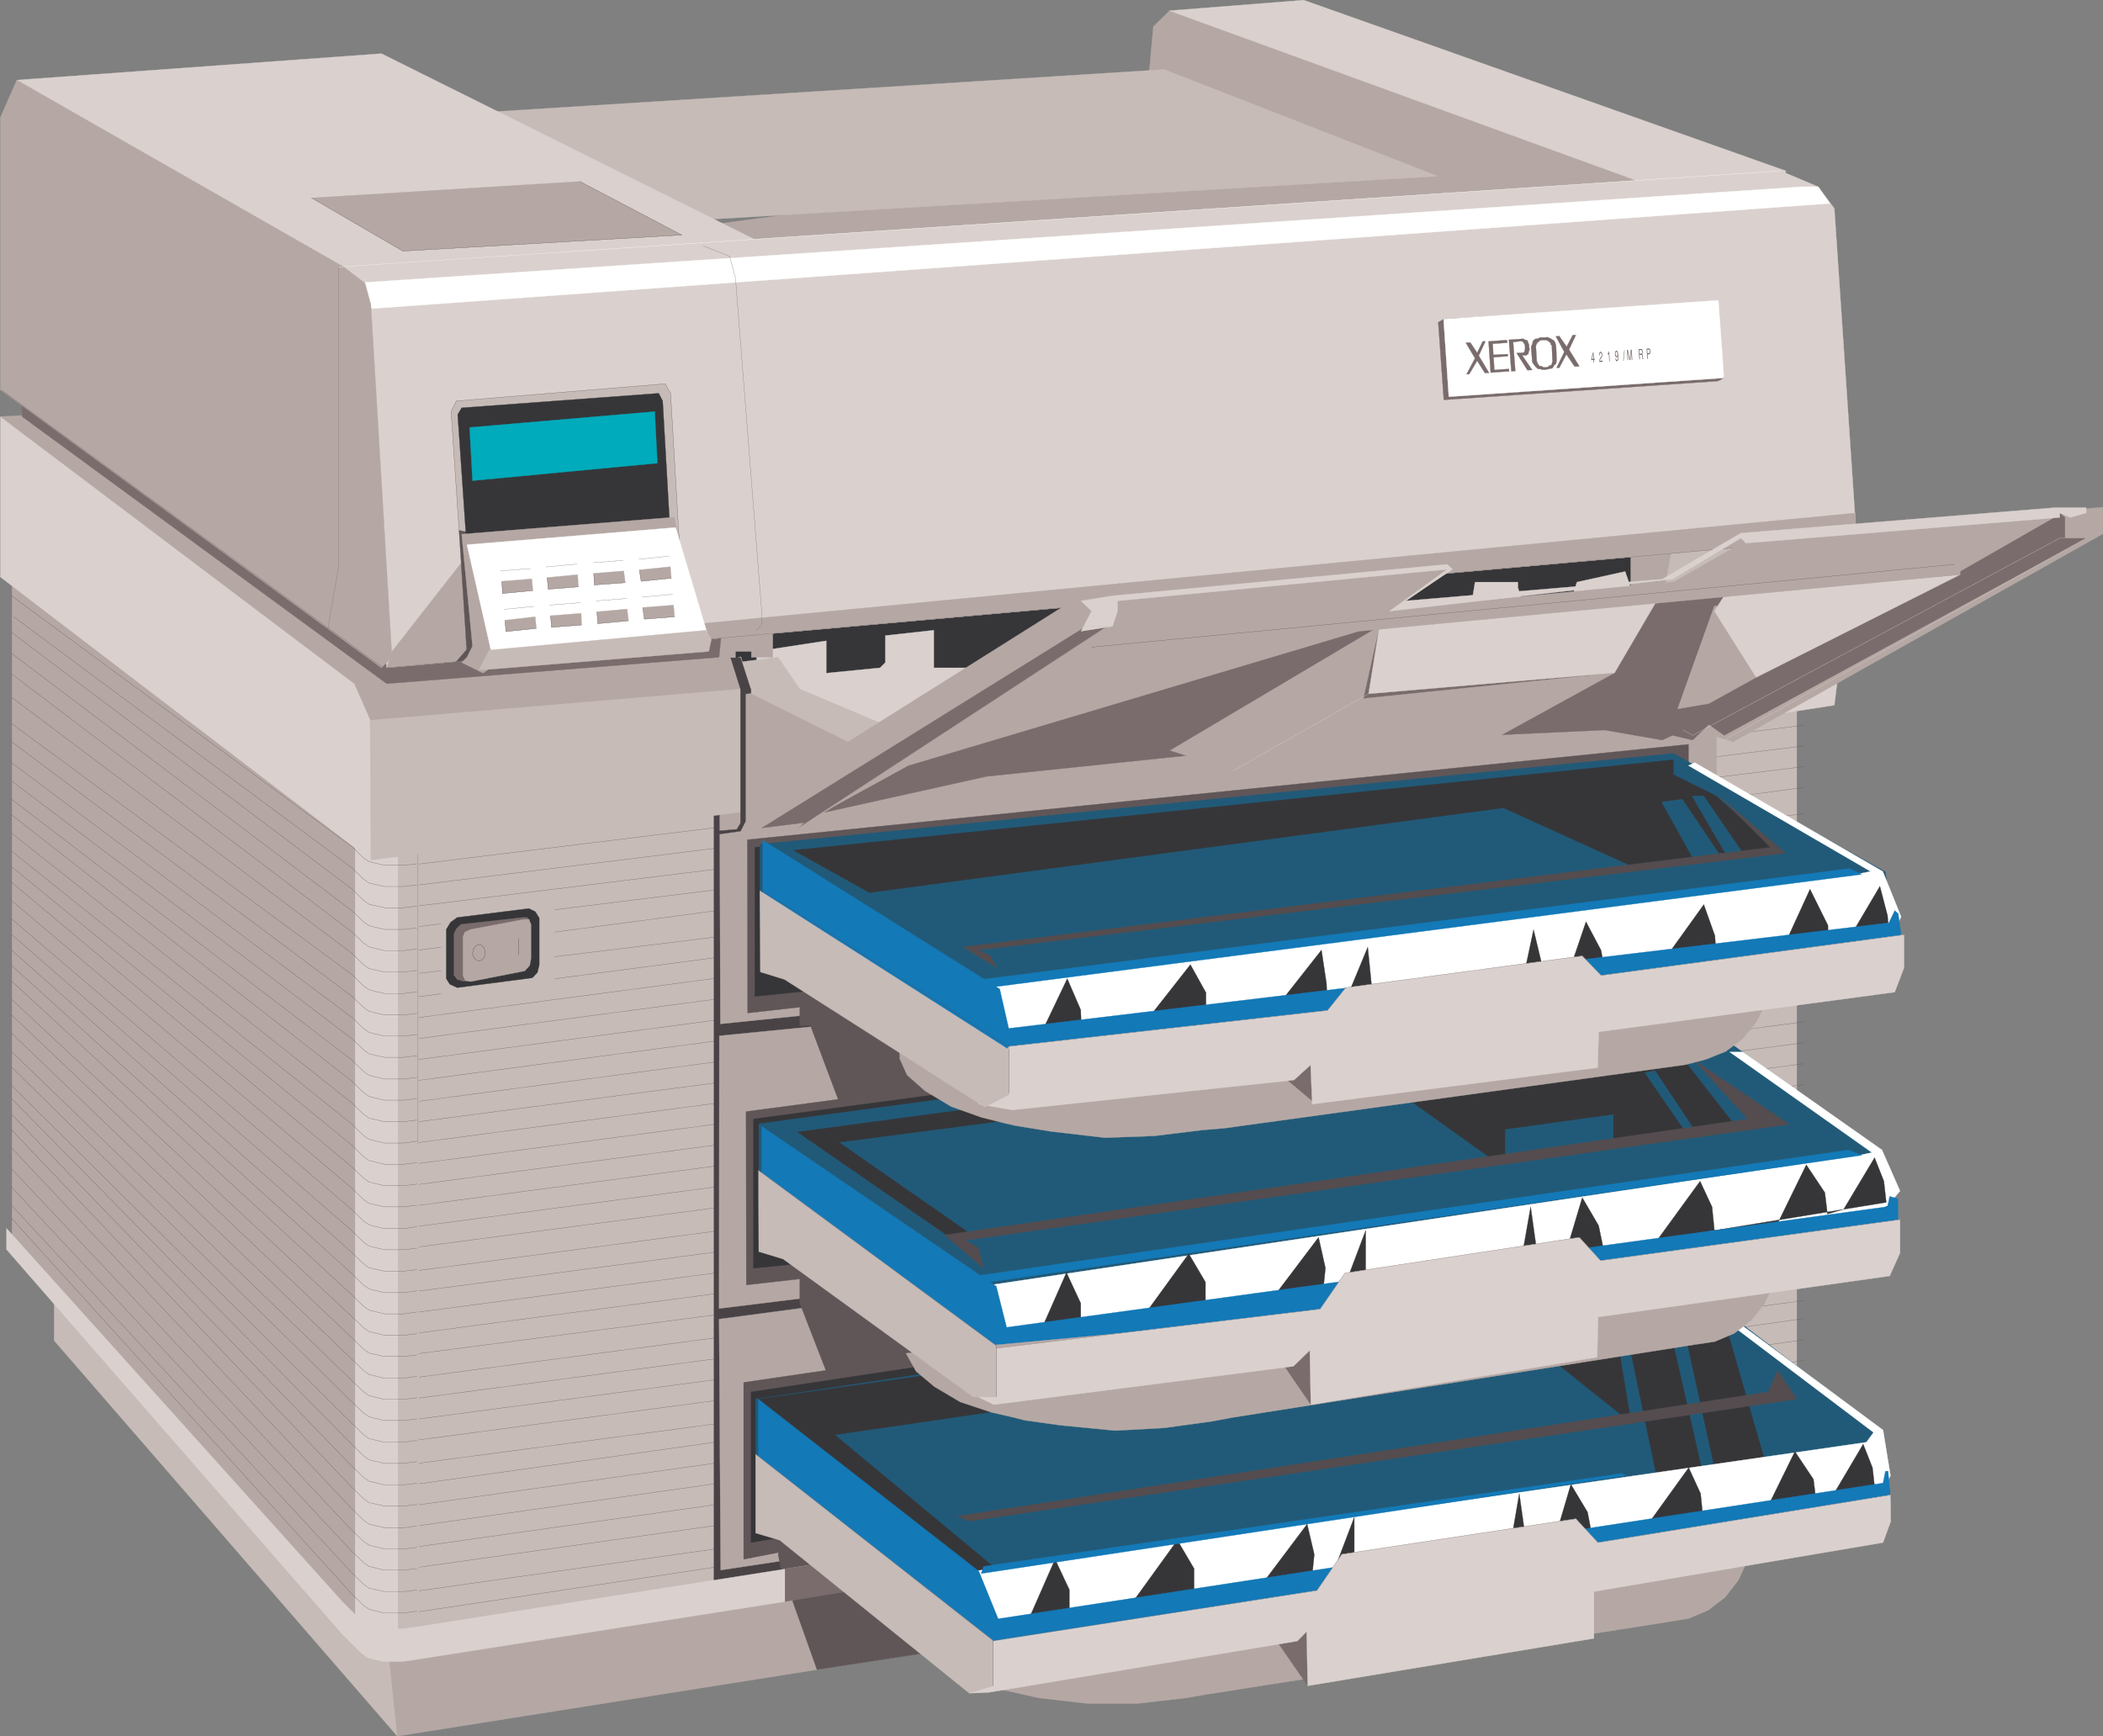 <svg xmlns="http://www.w3.org/2000/svg" xmlns:xlink="http://www.w3.org/1999/xlink" width="360.206" height="297.454"><rect width="100%" height="100%" fill="#808080" stroke="none"/><defs><path id="a" d="m.36-.453.03.422H.5L.469-.453.594-.47.578-.656l-.125.015-.062-1.125H.312L-.016-.64 0-.42ZM.343-.641l-.266.016.219-.781Zm0 0"/><path id="b" d="m.578-.25-.437.031c0-.156.03-.234.14-.375l.094-.14a.786.786 0 0 0 .156-.547c-.015-.14-.047-.282-.11-.36-.046-.093-.108-.125-.187-.109-.109 0-.187.078-.218.234a.878.878 0 0 0-.032.375l.094-.015c.016-.11 0-.188.016-.25.031-.094.062-.157.125-.157.093-.015.187.11.203.297a.645.645 0 0 1-.094.36l-.094.14C.062-.546.016-.375.047 0l.547-.047Zm0 0"/><path id="c" d="M.234-1.25.312-.016.406-.03l-.11-1.735-.062.016c-.015.266-.047.297-.203.344l.016.156Zm0 0"/><path id="d" d="M.031-.39c.047.28.14.437.266.437C.39.03.484-.063.516-.22c.03-.187.062-.406.03-.719a2.02 2.02 0 0 0-.109-.609C.376-1.703.297-1.766.22-1.75c-.172 0-.266.25-.25.594.015.312.14.531.281.531.094-.016.14-.078.203-.203.016.422-.047.672-.156.687C.219-.14.172-.25.14-.406zm.172-1.172c.11-.016.188.14.203.359.016.219-.031.375-.14.39-.094 0-.172-.156-.188-.375-.015-.218.031-.375.125-.375zm0 0"/><path id="e" d="M.156-1.766-.016.047h.079l.171-1.813zm0 0"/><path id="f" d="m.563-.031.14-1.485.094 1.47.11-.017-.11-1.75-.156.016L.484-.25.141-1.766l-.157.016L.094 0l.093-.016-.093-1.468.344 1.453Zm0 0"/><path id="g" d="M.172-.766.453-.78c.11-.016.14.078.156.297l.016.156c0 .11.031.203.047.281l.14-.015v-.063C.766-.156.735-.219.72-.453.703-.75.688-.828.579-.906c.093-.11.109-.219.109-.422-.032-.313-.11-.469-.282-.453L0-1.75.11 0l.109-.016ZM.156-.969l-.047-.61.266-.015c.063 0 .094.016.14.063a.616.616 0 0 1 .063.234c.016.203-.031.297-.156.313Zm0 0"/><path id="h" d="M.172-.766.438-.78c.078 0 .124-.047.156-.14a.781.781 0 0 0 .062-.36c-.031-.328-.125-.516-.297-.5L0-1.75.11 0l.109-.016ZM.156-.953.11-1.578l.235-.016c.094 0 .187.11.203.297 0 .188-.063.328-.156.328zm0 0"/></defs><path fill="#c6bbb7" stroke="#c6bbb7" stroke-width=".045" d="M9.274 214.093v15.559l58.78 67.761 5.49-11.07 1-7.262-65.27-64.988"/><path fill="#b5a8a4" stroke="#b5a8a4" stroke-width=".045" d="m68.055 297.413-1.813-17.421 228.633-33.88-2.723 16.512-131.3 20.09-92.797 14.7M2.063 93.312v118.973l2.722 3.617 57.867 65.902v-165.59L2.062 93.312"/><path fill="#c6bbb7" stroke="#c6bbb7" stroke-width=".045" d="M62.652 116.214v165.59h6.493l10.02-1.812 197.48-30.207 31.11-11.883V116.214H62.651"/><path fill="#dad1ce" stroke="#dad1ce" stroke-width=".045" d="M68.145 143.652v136.34l-7.301-.91v-137.24l7.3 1.809"/><path fill="none" stroke="#605658" stroke-width=".045" d="m1.973 208.69 58.281 64.364 2 1.95.95.679 2.628.64h3.313l2.27-.32"/><path fill="none" stroke="#605658" stroke-width=".045" d="m1.973 206.472 58.281 62.95 2 1.952.95.68 2.628.59h3.313l2.27-.27"/><path fill="none" stroke="#605658" stroke-width=".045" d="m1.973 203.343 58.281 62.41 2 1.899.95.68 2.628.64h3.313l2.27-.27"/><path fill="none" stroke="#605658" stroke-width=".045" d="m1.973 200.214 58.281 61.91 2 1.899.95.68 2.628.64h3.313l2.27-.27"/><path fill="none" stroke="#605658" stroke-width=".045" d="m1.973 196.632 58.281 61.82 2 1.95.95.68 2.628.632h3.313l2.27-.32"/><path fill="none" stroke="#605658" stroke-width=".045" d="m1.973 193.542 58.281 61.23 2 1.95.95.68 2.628.59h3.313l2.27-.27"/><path fill="none" stroke="#605658" stroke-width=".045" d="m1.973 190.874 58.281 60.27 2 1.91.95.68 2.628.629h3.313l2.27-.27"/><path fill="none" stroke="#605658" stroke-width=".045" d="m1.973 188.19 58.281 59.231 2 1.961.95.68 2.628.629h3.313l2.27-.317"/><path fill="none" stroke="#605658" stroke-width=".045" d="m1.973 185.921 58.281 57.883 2 1.95.95.679 2.628.629h3.313l2.27-.32"/><path fill="none" stroke="#605658" stroke-width=".045" d="m1.973 182.792 58.281 57.332 2 1.91.95.68 2.628.63h3.313l2.27-.27"/><path fill="none" stroke="#605658" stroke-width=".045" d="m1.973 180.124 58.281 56.368 2 1.91.95.68 2.628.632h3.313l2.27-.273"/><path fill="none" stroke="#605658" stroke-width=".045" d="m1.973 176.992 58.281 55.832 2 1.949.95.68 2.628.64h3.313l2.27-.32"/><path fill="none" stroke="#605658" stroke-width=".045" d="m1.973 173.863 58.281 55.289 2 1.949.95.684 2.628.59h3.313l2.27-.274"/><path fill="none" stroke="#605658" stroke-width=".045" d="m1.973 171.183 58.281 54.34 2 1.898.95.68 2.628.64h3.313l2.27-.269"/><path fill="none" stroke="#605658" stroke-width=".045" d="m1.973 168.054 58.281 53.75 2 1.95.95.679 2.628.64h3.313l2.27-.32"/><path fill="none" stroke="#605658" stroke-width=".045" d="m1.973 165.382 58.281 52.79 2 1.952.95.68 2.628.637h3.313l2.27-.317"/><path fill="none" stroke="#605658" stroke-width=".045" d="m1.973 162.753 58.281 51.79 2 1.949.95.68 2.628.59h3.313l2.27-.27"/><path fill="none" stroke="#605658" stroke-width=".045" d="m1.973 160.074 58.281 50.75 2 1.949.95.68 2.628.64h3.313l2.27-.27"/><path fill="none" stroke="#605658" stroke-width=".045" d="m1.973 157.402 58.281 49.8 2 1.95.95.68 2.628.632h3.313l2.27-.32"/><path fill="none" stroke="#605658" stroke-width=".045" d="m1.973 154.273 58.281 49.25 2 1.949.95.68 2.628.59h3.313l2.27-.27"/><path fill="none" stroke="#605658" stroke-width=".045" d="m1.973 151.144 58.281 48.75 2 1.91.95.68 2.628.629h3.313l2.27-.27"/><path fill="none" stroke="#605658" stroke-width=".045" d="m1.973 148.464 58.281 47.707 2 1.953.95.688 2.628.629h3.313l2.27-.27"/><path fill="none" stroke="#605658" stroke-width=".045" d="m1.973 145.792 58.281 46.762 2 1.95.95.679 2.628.629h3.313l2.27-.32"/><path fill="none" stroke="#605658" stroke-width=".045" d="m1.973 142.702 58.281 46.22 2 1.952.95.68 2.628.59h3.313l2.27-.27"/><path fill="none" stroke="#605658" stroke-width=".045" d="m1.973 139.574 58.281 45.628 2 1.95.95.68 2.628.632h3.313l2.27-.273"/><path fill="none" stroke="#605658" stroke-width=".045" d="m1.973 136.902 58.281 44.672 2 1.949.95.68 2.628.64h3.313l2.27-.281"/><path fill="none" stroke="#605658" stroke-width=".045" d="m1.973 133.773 58.281 44.129 2 1.902.95.73 2.628.59h3.313l2.27-.28"/><path fill="none" stroke="#605658" stroke-width=".045" d="m1.973 130.644 58.281 43.629 2 1.898.95.68 2.628.64h3.313l2.27-.269"/><path fill="none" stroke="#605658" stroke-width=".045" d="m1.973 127.054 58.281 43.59 2 1.898.95.692 2.628.629h3.313l2.27-.27"/><path fill="none" stroke="#605658" stroke-width=".045" d="m1.973 123.933 58.281 42.988 2 1.953.95.68 2.628.637h3.313l2.27-.317"/><path fill="none" stroke="#605658" stroke-width=".045" d="m1.973 119.433 58.281 43.86 2 1.949.95.68 2.628.59h3.313l2.27-.27"/><path fill="none" stroke="#605658" stroke-width=".045" d="m1.973 115.44 58.281 44.184 2 1.899.95.68 2.628.64h3.313l2.27-.27"/><path fill="none" stroke="#605658" stroke-width=".045" d="m1.973 111.913 58.281 44.079 2 1.91.95.68 2.628.632h3.313l2.27-.273"/><path fill="none" stroke="#605658" stroke-width=".045" d="m1.973 108.324 58.281 43.949 2 1.949.95.68 2.628.59h3.313l2.27-.27"/><path fill="none" stroke="#605658" stroke-width=".045" d="m2.332 105.652 57.922 42.992 2 1.95.95.679 2.628.59h3.313l2.27-.27"/><path fill="none" stroke="#605658" stroke-width=".045" d="m1.973 102.062 58.281 42.95 2 1.96.95.629 2.628.633h3.313l2.27-.27"/><path fill="none" stroke="#605658" stroke-width=".045" d="m1.973 98.933 58.281 42.41 2 1.91.95.68 2.628.629h3.313l2.18-.09m.449 131.621 50.66-7.621m-50.66 4.039 50.66-7.168m-50.66 3.129 50.66-7.121m-50.66 3.582 50.66-7.16m-50.66 3.577 50.66-7.167m-50.66 3.59 50.66-7.121m-50.66 3.531 50.66-7.121m-50.66 3.59 50.66-6.719m-50.66 2.719 50.66-6.711m-50.66 3.133 50.66-6.711m-50.66 3.129 50.66-6.707m-50.66 3.117 50.66-6.711m-50.66 2.683 50.66-6.62m-50.66 3.077 50.66-6.707m-50.66 3.129 50.66-6.672m-50.66 3.082 50.66-6.66m-50.66 3.129 50.66-6.719m-50.66 2.68 50.66-6.672m-50.66 3.133 50.66-6.71m-50.66 3.128 50.66-6.71m-50.66 3.132 50.66-6.723m-50.66 3.133 50.66-6.71m-50.66 3.128 50.66-6.71m-50.66 3.132 50.66-6.621m-50.66 3.129 50.66-6.719m-50.66 3.129 50.66-6.711m-50.66 3.133 50.66-6.711m-50.66 3.129 50.66-6.719m-50.66 3.129 50.66-6.711m-50.66 3.133 50.66-6.672m-50.66 2.68 50.66-6.207m-50.66 2.218 50.66-6.71m-50.66 2.671 50.66-6.262m-50.66 2.719 50.66-6.25m-50.66 2.672 50.66-6.262m-50.66 2.68 50.66-6.219m135.84 105.539 50.66-7.117m-50.66 3.59 50.66-7.172m-50.66 3.582 50.66-7.16m-50.66 3.578 50.66-7.12m-50.66 3.542 50.66-7.172m-50.66 3.629 50.66-6.707m-50.66 2.719 50.66-6.711m-50.66 3.128 50.66-6.718m-50.66 3.128 50.66-6.706m-50.66 3.129 50.66-6.711m-50.66 2.672 50.66-6.66m-50.66 3.128 50.66-6.718m-50.66 3.129 50.66-6.66m-50.66 3.121 50.66-6.711m-50.66 3.129 50.66-6.707m-50.66 2.679 50.66-6.672m-50.66 3.129 50.66-6.707m-50.66 3.117 50.66-6.707m-50.66 3.129 50.66-6.71m-50.66 3.128 50.66-6.707m-50.66 3.129 50.66-6.672m-50.66 3.082 50.66-6.62m-50.66 3.128 50.66-6.707m-50.66 3.129 50.66-6.711m-50.66 3.121 50.66-6.71m-50.66 3.128 50.66-6.707m-50.66 3.129 50.66-6.711m-50.66 3.128 50.66-6.628m-50.66 2.68 50.66-6.258m-50.66 2.219 50.66-6.711m-50.66 2.679 50.66-6.257m-50.66 2.718 50.66-6.257m-50.66 2.679 50.66-6.222m-50.66 2.679 50.66-6.258"/><path fill="#c6bbb7" stroke="#c6bbb7" stroke-width=".045" d="m77.035 155.581 15.97-1.898 1.987 1.09v13.558l-1.308 2.172-16.88 2.41-1.222-1.539-.047-13.07 1.5-2.723"/><path fill="#363639" stroke="#363639" stroke-width=".045" d="m77.035 168.6-.593-.948v-8.438l.73-1.222 1.133-.82 12.289-1.54 1.09.54.68 1.09v8.03l-.32 1.309-.86.91-12.88 1.68-1.269-.59"/><path fill="#7a6c6c" stroke="#7a6c6c" stroke-width=".045" d="m79.535 168.152-1.23-.367-.543-.723v-7.078l.363-.86.817-.773 10.562-1.18h.77l.46.453-11.199 10.528"/><path fill="#b5a8a4" stroke="#b5a8a4" stroke-width=".045" d="m80.613 168.152-.898-.14-.41-.86v-6.711l.32-.778.988-.449 9.172-1.722h.809l.36.859v5.851l-.22 1.18-.859.95-9.262 1.82"/><path fill="none" stroke="#363639" stroke-width=".045" d="m83.113 163.253-.14-.73-.41-.54-.54-.179-.5.18-.41.539-.18.73.18.68.41.5.5.219.54-.219.41-.5.14-.68m5.711-2.5v2.809"/><path fill="none" stroke="#7a6c6c" stroke-width=".045" d="M71.594 145.652v50.3"/><path fill="#363639" stroke="#363639" stroke-width=".045" d="M124.973 105.242v17.421l170.851-16.511 6.438-6.438.91-7.312-.91-2.719-166.27 12.789-11.02 2.77"/><path fill="#c6bbb7" stroke="#c6bbb7" stroke-width=".045" d="M284.805 91.503v10.07h9.16l6.438-4.538 1.859-3.723-4.578-2.719-8.301.91h-4.578"/><path fill="#b5a8a4" stroke="#b5a8a4" stroke-width=".045" d="M279.313 93.312v9.16h5.492l1.808-10.07-7.3.91"/><path fill="#dad1ce" stroke="#dad1ce" stroke-width=".045" d="M129.602 136.312v-24.719l11.922-1.82v5.539l9.21-.91.91-.91v-4.618l8.298-.91v6.438h8.21l83.59-9.16.903-5.528h7.347v.95l.91 2.757 8.301-.949.899-2.758 8.261-1.82.95 2.77 2.722 1.808 33.067 11.02-.91 7.312-11.93 1.86-172.66 13.648"/><path fill="#c6bbb7" stroke="#c6bbb7" stroke-width=".045" d="m125.973 113.492 7.3-.899 3.72 5.442 17.421 7.347-8.3 4.582-17.422-11.023h-.907l-1.812-5.45"/><path fill="#b5a8a4" stroke="#b5a8a4" stroke-width=".045" d="m200.305 1.831-2.762 2.723-.91 10.07 14.7 11.93-89.079 11.879 2.719 4.578 164.41-9.11v-5.538l-80.82-25.621-8.258-.91"/><path fill="#c6bbb7" stroke="#c6bbb7" stroke-width=".045" d="m82.754 19.253 116.648-7.351 46.852 18.281-124 7.352-9.21-1.82-30.29-16.462"/><path fill="#dad1ce" stroke="#dad1ce" stroke-width=".045" d="m2.883 13.714 62.45-4.531 66.132 32.93 151.477-8.211 2.812-1-85.45-31.07 23-1.81 82.59 29.25-1.82 7.352-243.37 14.649-56.012-32.98-1.809-4.579m60.641 133.617L.063 98.843v-27.48l11.98 1.859 53.29 38.371 9.21 16.508-11.02 19.23"/><path fill="#b5a8a4" stroke="#b5a8a4" stroke-width=".045" d="m15.715 70.503-15.652.86 60.64 45.761 2.82 6.399 63.31-5.488-1.86-4.543h1v-1.899h2.719v1h3.671v-5.539l-.898-1.812-108.453-32.93-7.297-1.809"/><path fill="#7a6c6c" stroke="#7a6c6c" stroke-width=".045" d="M3.785 64.964v6.399l62.457 45.761 56.922-4.53.899-9.173-102.86-37.547-17.418-.91"/><path fill="#dad1ce" stroke="#dad1ce" stroke-width=".045" d="m66.242 114.402 247.043-22 2.72-.899 1.82-1.82-3.633-53.969-2.77-3.722-6.437-2.72-247 16.462 8.257 68.668"/><path fill="#b5a8a4" stroke="#b5a8a4" stroke-width=".045" d="m66.242 114.402 247.043-22 2.72-.899 1.82-1.82v-1.809l-200.153 19.18-37.687-11.883-12.84 16.422-.903 2.809"/><path fill="#fff" stroke="#fff" stroke-width=".045" d="m308.703 31.992-248 16.511v4.578l252.719-18.23-1-1.41-1-1.45h-2.719"/><path fill="#b5a8a4" stroke="#b5a8a4" stroke-width=".045" d="m65.332 114.402 1.813-1.809-3.621-60.422-1-3.668-3.63-2.77-56.01-32.018-2.82 6.399v46.672l65.27 47.617"/><path fill="none" stroke="#7a6c6c" stroke-width=".045" d="m56.125 107.964 1.86-10.93v-51.3"/><path fill="none" stroke="#fff" stroke-width=".045" d="m304.985 29.273-247 16.46"/><path fill="none" stroke="#7a6c6c" stroke-width=".045" d="m120.442 42.113 4.53 1.808 1 3.672 4.532 57.649v1.812l-.902.91"/><path fill="none" stroke="#605658" stroke-width=".045" d="m66.242 114.402 247.043-22M65.512 114.261l-1.04-.68L.255 66.824"/><path fill="#b5a8a4" stroke="#b5a8a4" stroke-width=".045" d="m53.363 33.902 15.641 9.11 47.758-2.759-17.457-9.172-45.942 2.82"/><path fill="none" stroke="#605658" stroke-width=".045" d="m53.363 33.902 15.641 9.11 47.758-2.759-17.457-9.172"/><path fill="#605658" stroke="#605658" stroke-width=".045" d="m78.125 113.363 1.809-2.09-1.309-20.45 38.047 8.801-31.25 12.828-7.297.91"/><path fill="#c6bbb7" stroke="#605658" stroke-width=".045" d="m78.625 90.824-1.363-20.32.902-1.821 35.79-2.941.91 1.632 1.898 32.34-38.137-8.89"/><path fill="#363639" stroke="#363639" stroke-width=".045" d="m79.985 94.222-1.59-23.219.68-1.14 33.75-2.489.68 1.309 1.358 23.719-34.878 1.82"/><path fill="#00abbb" stroke="#00abbb" stroke-width=".045" d="m80.434 73.222 31.71-2.719.45 8.84-31.66 3-.5-9.121"/><path fill="#b5a8a4" stroke="#b5a8a4" stroke-width=".045" d="m115.942 90.593-.45-2-36.418 2.91 1.86 19.18-.95 1.91-.91.899 3.68 1.82 3.711-2.719 29.477-22"/><path fill="#fff" stroke="#fff" stroke-width=".045" d="m79.985 93.312 35.738-2.95 5.672 18.962-36.832 4.168-4.578-20.18"/><path fill="#c6bbb7" stroke="#c6bbb7" stroke-width=".045" d="m82.024 114.722 1.77-3.36 37.14-3.398.91 1.59-.45 2.04-38.28 3.128h-1.09"/><path fill="#b5a8a4" stroke="#b5a8a4" stroke-width=".045" d="m86.063 101.663-.09-2.09 5.12-.41.18 2-5.21.5"/><path fill="none" stroke="#544c4f" stroke-width=".045" d="m91.274 101.163-5.211.5-.09-2.09"/><path fill="none" stroke="#7a6c6c" stroke-width=".045" d="m90.914 97.394-5.222.41"/><path fill="#b5a8a4" stroke="#b5a8a4" stroke-width=".045" d="m93.902 100.933-.18-2 5.22-.492.132 2.082-5.172.41"/><path fill="none" stroke="#544c4f" stroke-width=".045" d="m99.074 100.523-5.172.41-.18-2"/><path fill="none" stroke="#7a6c6c" stroke-width=".045" d="m98.852 96.624-5.36.5"/><path fill="#b5a8a4" stroke="#b5a8a4" stroke-width=".045" d="m101.793 100.202-.09-1.988 5.13-.41.269 2-5.309.398"/><path fill="none" stroke="#544c4f" stroke-width=".045" d="m107.102 99.804-5.309.398-.09-1.988"/><path fill="none" stroke="#7a6c6c" stroke-width=".045" d="m106.742 95.992-5.168.402"/><path fill="#b5a8a4" stroke="#b5a8a4" stroke-width=".045" d="m109.824 99.574-.32-1.95 5.309-.543.18 1.954-5.169.539"/><path fill="none" stroke="#544c4f" stroke-width=".045" d="m114.992 99.035-5.168.539-.32-1.95"/><path fill="none" stroke="#7a6c6c" stroke-width=".045" d="m114.633 95.261-5.219.55"/><path fill="#b5a8a4" stroke="#b5a8a4" stroke-width=".045" d="m86.652 108.19-.14-1.948 5.172-.59.18 1.992-5.212.547"/><path fill="none" stroke="#544c4f" stroke-width=".045" d="m91.863 107.644-5.21.547-.141-1.95"/><path fill="none" stroke="#7a6c6c" stroke-width=".045" d="m91.453 103.882-5.168.5"/><path fill="#b5a8a4" stroke="#b5a8a4" stroke-width=".045" d="m94.453 107.464-.14-1.992 5.222-.41.09 1.992-5.172.41"/><path fill="none" stroke="#544c4f" stroke-width=".045" d="m99.625 107.054-5.172.41-.14-1.992"/><path fill="none" stroke="#7a6c6c" stroke-width=".045" d="m99.442 103.242-5.309.41"/><path fill="#b5a8a4" stroke="#b5a8a4" stroke-width=".045" d="m102.383 106.831-.129-2.039 5.168-.46.23 2-5.269.5"/><path fill="none" stroke="#544c4f" stroke-width=".045" d="m107.653 106.331-5.27.5-.129-2.039"/><path fill="none" stroke="#7a6c6c" stroke-width=".045" d="m107.332 102.523-5.219.41"/><path fill="#b5a8a4" stroke="#b5a8a4" stroke-width=".045" d="m110.375 106.062-.281-2 5.27-.41.18 2-5.169.41"/><path fill="none" stroke="#544c4f" stroke-width=".045" d="m115.543 105.652-5.168.41-.281-2"/><path fill="none" stroke="#7a6c6c" stroke-width=".045" d="m115.223 101.792-5.258.5"/><path fill="#7a6c6c" stroke="#7a6c6c" stroke-width=".045" d="m247.293 68.503-.95-13.289.911-.543 46.211-2.719 1.82 12.79-1.05.543-46.942 3.218"/><path fill="#fff" stroke="#fff" stroke-width=".045" d="m248.153 67.964-.899-13.293 47.07-3.219.961 13.29-47.132 3.222"/><use xlink:href="#a" width="100%" height="100%" x="398.44" y="308.75" fill="#7a6c6c" transform="translate(-125.887 -246.637)"/><use xlink:href="#b" width="100%" height="100%" x="399.8" y="308.66" fill="#7a6c6c" transform="translate(-125.887 -246.637)"/><use xlink:href="#c" width="100%" height="100%" x="401.21" y="308.57" fill="#7a6c6c" transform="translate(-125.887 -246.637)"/><use xlink:href="#d" width="100%" height="100%" x="402.53" y="308.47" fill="#7a6c6c" transform="translate(-125.887 -246.637)"/><use xlink:href="#e" width="100%" height="100%" x="403.93" y="308.38" fill="#7a6c6c" transform="translate(-125.887 -246.637)"/><use xlink:href="#f" width="100%" height="100%" x="404.57" y="308.34" fill="#7a6c6c" transform="translate(-125.887 -246.637)"/><use xlink:href="#g" width="100%" height="100%" x="406.56" y="308.2" fill="#7a6c6c" transform="translate(-125.887 -246.637)"/><use xlink:href="#h" width="100%" height="100%" x="407.92" y="308.11" fill="#7a6c6c" transform="translate(-125.887 -246.637)"/><path fill="#7a6c6c" stroke="#7a6c6c" stroke-width=".045" d="m251.832 58.663-.77.051 1.583 2.668-1.453 2.719h.46l1.36-2.309 1.312 2.09h.73l-1.769-2.949 1.13-2.45h-.45l-.953 1.95-1.18-1.77m6.352.051-.09-.46-3.129.23.36 5.347 3.167-.23-.039-.399-2.5.18-.129-2.18 2.45-.18v-.359l-2.5.13-.09-1.9 2.5-.179m2.988 2.168h.23l.18-.129.223-.14v-.27l.187-.46-.09-.49v-.32l-.23-.59-.047-.14-.223-.09-.187-.039-.223-.14-.09-.04-2.449.18.41 5.387.68-.04-.371-4.948 1.32-.18.18.05.18.04.09.191.14.18.043.039.09.41v.32l-.043.32v.09l-.09.22-.09.05-.09.09h-.23l-.91.039 1.863 2.95.816-.04-1.718-2.5h.449m5.902-3.308-.59.05 1.45 2.668-1.32 2.72h.46l1.22-2.31 1.41 2.09.808-.05-1.77-2.86 1.18-2.488h-.539l-1.04 2-1.269-1.82"/><path fill="#7a6c6c" stroke="#7a6c6c" stroke-width=".045" d="M266.613 61.472v.32l-.039.27-.09.27-.23.19-.23.36-.18.219-.41.05-.309.09-.5.09h-.41l-.46-.129h-.313l-.227-.19-.273-.27-.137-.18-.09-.14-.23-.31-.044-.28.774-.09v.09l.137.41.043.05.18.27.179.18.14-.04.18.04.27.18h.59l.28-.13.18-.18h.18l.18-.14.09-.32v-.04l.09-.28-.04-.22-.09-2.269v-.23l-.19-.04v-.23l-.18-.23-.18-.13-.23-.14-.13-.09h-.859l-.281.09-.129.14-.184.13-.09.101-.18.219-.046.23-.05.04v.32l.14 2.219-.774.09-.18-2.258v-.27l.223-.371v-.219l.14-.37.18-.18.27-.13h.277l.454-.23h.91l.308-.05.41.179.231.102.18.128.32.18.18.27.09.32.09.27.09 2.269"/><path fill="#494346" stroke="#494346" stroke-width=".045" d="m160.664 138.261-38.37-.18v130.84l-.04 4.672 24.848-5.57 5.632-12.43 7.93-117.332"/><path fill="#b5a8a4" stroke="#b5a8a4" stroke-width=".045" d="m150.735 172.593-27.352 2.809-.18-59.23 1.82-3.079 1.899-.59 1.813 6.39 16.507 8.208 37.692-23.719 65.18-6.441v.91l-9.211 6.441 47.8-4.629 12.84-7.3 60.64-5.489v4.578l-63.359 35.649-2.812-.91v15.601l-143.277 30.801m0 49.711-27.57 3.668.269 43 22.808-3.45 22.86-24.898-18.367-18.32m40.367-32.93-45.899 32.067-22.039 2.722.04-46.722 27.581-2.719 40.317 14.652"/><path fill="#605658" stroke="#605658" stroke-width=".045" d="M136.992 172.003v3.668h1.813l5.488 14.614-7.3 24.718v8.25l6.39 16.461-10.11 26.54.91 4.577 15.641-2.77 19.278-9.16 11.883-31.07-11.883-52.16-22.09-10.058-10.02 6.39"/><path fill="#dad1ce" stroke="#dad1ce" stroke-width=".045" d="m154.313 265.663-83.13 13.059-2.269.32h-3.312l-2.63-.64-.948-.68-2-1.95-1.309-1.308-57.602-64.043v3.621l57.602 65.993 1.309 1.316 2 1.953.949.68 2.629.64h3.312l2.27-.32 83.129-13.062v-5.579"/><path fill="#605658" stroke="#605658" stroke-width=".045" d="m135.723 274.183 4.219 11.84 24.992-3.852-19.551-11.25-9.66 3.262"/><path fill="#7a6c6c" stroke="#7a6c6c" stroke-width=".045" d="M134.453 268.742v5.632l10.48-1.73-2.5-5.121-7.98 1.219"/><path fill="#605658" stroke="#605658" stroke-width=".045" d="m135.992 265.433-8.617 1.68v-30.301l159.418-23.36v4.95l-150.8 47.031"/><path fill="#363639" stroke="#363639" stroke-width=".045" d="M285.934 218.812v-4.09l-157.29 23.719v25.812l7.348-1.27 149.942-44.171"/><path fill="#215a78" stroke="#215a78" stroke-width=".045" d="m129.422 239.671 35.332-5.308 120.41-17.59 37.008 28.21 1.23 8.61.403 2.86-54.652 10.66-98.598 19.23-4.531-.36-36.602-31.929v-14.383"/><path fill="#363639" stroke="#363639" stroke-width=".045" d="m282.715 217.94 13.11 9.852 6.617 22.95-8.657 1.27-4.941-22.59h-2.41l5.308 23.363-7.847.808-4.852-23.308-1.68 1.18 2.04 12.288-18.91-15.101-117.508 17.14 27.117 22.54 107.672-15.958.82.41-112.57 16.778-36.149-27.848v-2.043l152.84-21.73"/><path fill="#fff" stroke="#fff" stroke-width=".045" d="m166.793 269.152 152.89-22.09 1.22-1.68-23.81-18 1.18-.41 24.262 18.012 1.27 7.8-1.27 2.45-.773.398-149.977 23.719-2.453-1.629-2.539-8.57"/><path fill="#544c4f" stroke="#544c4f" stroke-width=".045" d="m166.024 260.581 141.73-20.91-3.27-4.898-1.632 3.668-138.867 21.281 2.039.86"/><path fill="#363639" stroke="#363639" stroke-width=".045" d="M176.313 278.722v-1.59l4.402-10.02 2.45 5.212v4.039l10.929-2.04 7.57-10.48 2.86 4.86v4.44l12.109-2.401 7.262-9.66 1.218 5.21-.41 4.04 3.63-.86 3.632-9.57v8.8l26.668-3.59 1.59-9.25 1.18 8.391 3.222-1.18 2.078-.812 2.36-7.988 2.859 4.77.77 4.03 9.3-1.59 7.25-10.062 2.043 4.442.407 4.039 10.843-1.27 4.899-9.98 3.18 4.761.449 3.63 2.812-.77 5.258-8.89 1.59 4.038.41 3.621-144.82 23.68"/><path fill="#1379b7" stroke="#1379b7" stroke-width=".045" d="m277.774 252.374.82.41-110.531 16.778.41-1.23 109.3-15.958"/><path fill="#1379b7" stroke="#1379b7" stroke-width=".045" d="m129.875 239.671 37.777 29.48 3.313 8.16 151.57-23.257.407-2.043h.46l.403 4.852-6.211 2.859-127.762 22.129-23.039 2.453-36.918-30.25v-14.383"/><path fill="#b5a8a4" stroke="#b5a8a4" stroke-width=".045" d="m299.723 265.394-.45 2.039-1.538 3.309-2.27 2.902-2.91 2.219-3.352 1.41-3.629.59-79.05 12.422-3.399.59-8.351.956h-8.442l-8.34-.957-8.16-1.812 129.89-23.668"/><path fill="#7a6c6c" stroke="#7a6c6c" stroke-width=".045" d="m223.985 288.792-5.352-7.757 3.219-3.313h5.8l-3.667 11.07"/><path fill="#dad1ce" stroke="#dad1ce" stroke-width=".045" d="m170.145 281.124 55.43-8.66 4.257-6.21 40.09-6.083 3.77 4.082 50.113-8.16.047 4.531-1.317 3.63-49.523 8.39v8.027l-49.027 8.121-.18-9.3-1.59 1.632-52.883 8.797-3.308.14 4.12-8.937"/><path fill="#c6bbb7" stroke="#c6bbb7" stroke-width=".045" d="m166.024 290.062-32.48-26.219-4.122-1.219v-13.523l40.68 31.934v7.757l-4.078 1.27"/><path fill="none" stroke="#7a6c6c" stroke-width=".045" d="m170.102 281.035 55.472-8.57 4.258-6.212 40.09-6.082 3.77 4.082 50.113-8.16"/><path fill="none" stroke="#544c4f" stroke-width=".045" d="m129.422 249.1 40.68 31.935v7.757"/><path fill="#605658" stroke="#605658" stroke-width=".045" d="m141.434 218.581-13.602 1.543-.047-29.71 159.649-21.223v9.75l-146 39.64"/><path fill="#363639" stroke="#363639" stroke-width=".045" d="M286.524 178.94v-8.347l-157.47 21.09v25.578l8.438-.86 149.032-37.46"/><path fill="#215a78" stroke="#215a78" stroke-width=".045" d="m129.965 192.503 35.379-4.761 121.64-15.88 35.739 25.989 1.27 8.57.359 2.91-54.649 10.61-98.558 19.281-4.582-.41-36.598-31.93v-14.379"/><path fill="#fff" stroke="#fff" stroke-width=".045" d="m167.563 220.44 150.851-22.538 2.219-.461-24.36-17.227h2.231l23.848 16.778 3.09 7.03-2.137 2.5-.813.4-149.988 23.769-2.45-1.68-2.491-8.57"/><path fill="#363639" stroke="#363639" stroke-width=".045" d="M178.223 229.652v-1.59l4.441-10.07 2.45 5.261v4.04l10.89-2.04 7.61-10.48 2.859 4.851v4.399l12.07-2.399 7.3-9.66 1.18 5.258-.41 4.04 3.672-.868 3.63-9.61v8.84l26.62-3.582 1.637-9.3 1.18 8.441 3.222-1.23 2.04-.77 2.398-8.031 2.812 4.812.82 3.988 9.25-1.578 7.298-10.03 2.05 4.398.403 4.043 10.84-1.23 4.898-10.02 3.18 4.757.449 3.68 2.773-.82 5.297-8.84 1.59 4.031.41 3.629-144.86 23.68"/><path fill="#1379b7" stroke="#1379b7" stroke-width=".045" d="m316.645 196.992 2.218.91-150.351 21.86-1.41-1.18 149.543-21.59"/><path fill="#1379b7" stroke="#1379b7" stroke-width=".045" d="m130.465 192.952 40.18 27.399 1.77 7.031 150.89-20.68.367-1.769 1.402.45v3.948l-6.89 3.672-127.809 22.18-22.992 2.45-36.918-30.302v-14.379"/><path fill="#b5a8a4" stroke="#b5a8a4" stroke-width=".045" d="m155.184 231.824 1.719 3.09 3.132 2.628 4.438 2.63 5.312 1.769 3.95.902 1.77.461 6.16.86 9.347.91 8.39-.461 8.211-1.13 3.399-.64 79.05-12.469 3.63-.543 3.351-1.41 2.91-2.219 2.27-2.898 1.539-3.312.453-2.051-149.031 13.883"/><path fill="#7a6c6c" stroke="#7a6c6c" stroke-width=".045" d="m224.524 240.624-5.352-7.8 3.27-3.262h5.761l-3.68 11.062"/><path fill="#dad1ce" stroke="#dad1ce" stroke-width=".045" d="m170.645 230.964 55.468-6.71 4.262-6.173 40.137-6.117 3.633 3.988 51.297-7.03v5.71l-1.77 3.95-49.937 7.03-.18 6.891-49.031 8.121-.18-9.3-2.809 2.73-51.3 6.57-2.672-1.312 3.082-8.348"/><path fill="#c6bbb7" stroke="#c6bbb7" stroke-width=".045" d="m166.703 239.312-32.57-23.629-4.168-1.27-.05-13.93 40.73 30.028v8.8h-3.942"/><path fill="none" stroke="#7a6c6c" stroke-width=".045" d="m170.645 230.964 55.468-6.71 4.262-6.173 40.137-6.117 3.633 3.988 51.297-7.03"/><path fill="none" stroke="#544c4f" stroke-width=".045" d="m129.914 200.484 40.73 30.027v8.8"/><path fill="#363639" stroke="#363639" stroke-width=".045" d="m162.715 211.964-26.133-18.05 141.512-18.962 10.648 7.032 7.942 10.16-6.172 1.77-7.027-10.57-1.813.41 6.672 9.698-11.98 2.231v-4.809l-18.59 2.578v5.762h-1.32l-21.63-15.46-91.12 11.929 23.398 16.281h-4.387"/><path fill="#544c4f" stroke="#544c4f" stroke-width=".045" d="m168.473 217.261-.91-3.488-2.22-1.309 141.142-19.87-16.372-11.02 9.25 10.109-137.558 19.871 6.668 5.707"/><path fill="#605658" stroke="#605658" stroke-width=".045" d="m141.715 172.003-13.66 1.54-.043-29.7 161.191-16.332v6.711l-147.488 37.781"/><path fill="#363639" stroke="#363639" stroke-width=".045" d="m286.754 132.363-.14-2.809-157.329 15.598v25.539l8.438-.867 149.031-37.461"/><path fill="#215a78" stroke="#215a78" stroke-width=".045" d="m130.145 144.613 156.468-15.559 36.29 20.27 1.269 8.578.363 2.902-54.652 10.61-98.598 19.277-4.722-1.547-36.418-30.793v-13.738"/><path fill="#fff" stroke="#fff" stroke-width=".045" d="m167.653 168.69 150.171-18.905 2.579-.5-31.2-18.141 1.09-.5 32.2 18.64 3.132 7.75-.5 1.047-2.633 1.543-149.898 19.317-2.45-1.68-2.492-8.57"/><path fill="#363639" stroke="#363639" stroke-width=".045" d="m177.992 179.214.051-1.59 4.762-9.972 2.308 5.351.141 4.219 10.7-1.86 7.94-10.12 2.669 4.812v4.54l12.07-2.052 7.71-9.789.86 5.711.18 4.078 2.95-.77 3.94-9.519.872 8.75 25.578-2.582 1.949-9.16 2.082 8.66 2.129-1.32 2.09-.809 2.68-7.89 2.582 4.89.73 4.04 9.25-1.27 7.617-10.61 1.903 5.352.277 4.04 10.883-.821 5.129-11.2 3.078 6.212v3.667l3.183-.718 5.707-9.66 1.313 5.027.277 3.684-145.59 18.68"/><path fill="#1379b7" stroke="#1379b7" stroke-width=".045" d="m316.774 148.785 2.09 1-150.301 19.5-1.461-1.364 149.672-19.136"/><path fill="#1379b7" stroke="#1379b7" stroke-width=".045" d="m130.645 143.933 40.59 25.488 1.539 6.75 150.761-18.09 1-2.09.59.5.5 3.633-7.21 3.848-127.813 22.18-23 2.449-36.957-30.297v-14.371"/><path fill="#b5a8a4" stroke="#b5a8a4" stroke-width=".045" d="M154.094 178.261v3.082l1.27 2.82 3.078 2.72 4.453 2.671 5.207 1.86 3.992 1 1.77.41 6.128 1 9.293 1.078 8.438-.309 8.16-1 3.809-.32 79.011-10.88 3.489-.91 3.402-1.359 2.91-2.183 2.348-2.899 1.59-3.218.5-2.04-125.45 16.239-23.398-7.762"/><path fill="#7a6c6c" stroke="#7a6c6c" stroke-width=".045" d="m224.934 188.742-6.942-5.848 4.813-5.223h5.808l-3.68 11.07"/><path fill="#dad1ce" stroke="#dad1ce" stroke-width=".045" d="m172.774 179.261 54.609-6.168 3.129-3.902 40.5-5.438 3.223 3.348 51.89-6.977v5.668l-1.59 4.172-50.71 6.797-.18 6.133-48.89 6.25-.27-6.711-2.86 2.59-48.262 5.12-5.761-1 5.172-9.882"/><path fill="#c6bbb7" stroke="#c6bbb7" stroke-width=".045" d="m168.653 189.644-34.29-21.86-4.128-1.273-.09-13.918 42.629 27.211v7.758l-4.121 2.082"/><path fill="none" stroke="#544c4f" stroke-width=".045" d="m130.145 152.324 42.629 26.937v8.031"/><path fill="none" stroke="#7a6c6c" stroke-width=".045" d="m172.774 179.261 54.609-6.168 3.129-3.902 40.5-5.438 3.223 3.348 51.89-6.977"/><path fill="#363639" stroke="#363639" stroke-width=".045" d="m148.922 152.913-13.02-7.261 150.711-15.508v2.539l7.309 3.629 10.383 9.34-5.711.5-6.762-9.84h-2.09l5.723 9.84h-1.05l-6.25-9.301-3.63.5 5.758 10.34-9.89 1.094-22.899-10.391-108.582 14.52"/><path fill="#544c4f" stroke="#544c4f" stroke-width=".045" d="m170.735 165.792-1.09-2.039-2.043-1 138.242-16.601-11.43-9.84 8.801 8.84-138.242 17.05 5.762 3.59"/><path fill="#7a6c6c" stroke="#7a6c6c" stroke-width=".045" d="m141.254 139.163 42.14-26.57 53.829-5.308 57.191-5.223 40.41-3.621 17.098-9.797v-.77h.871l.899.77v3.539h3.632l-62 33.789-2.632-1.86-2.77 2.673-3.488-.813-1.719.813-9.89-1.723-19.68.91-52.11 3.492-34.023 3.54-27.758 6.16"/><path fill="#b5a8a4" stroke="#b5a8a4" stroke-width=".045" d="m300.813 116.035-8.121 4.488-5.348.91 6.3-17.64h2.63l4.539 12.242"/><path fill="#dad1ce" stroke="#dad1ce" stroke-width=".045" d="m293.645 104.69 1.68-2.628 40.41-3.621-34.922 17.594-7.168-11.344"/><path fill="#b5a8a4" stroke="#b5a8a4" stroke-width=".045" d="m200.442 128.554 35.832-21.27-2.77 12.38 43.04-4.403-24.212 13.293-41.14 3.488-10.75-3.488"/><path fill="none" stroke="#dad1ce" stroke-width=".045" d="m211.192 132.042 23.222-13.191"/><path fill="#dad1ce" stroke="#dad1ce" stroke-width=".045" d="m234.414 118.85 1.86-11.565 47.488-4.352-7.219 12.328-42.129 3.59"/><path fill="#b5a8a4" stroke="#b5a8a4" stroke-width=".045" d="m139.535 139.94 44.758-28.218 151.442-15.05v1.769l-103.043 9.703-77.149 23-16.008 8.797"/><path fill="#7a6c6c" stroke="#7a6c6c" stroke-width=".045" d="m130.465 141.843 55.598-34.558h3.59l-52.891 34.558.91-.91-7.207.91"/><path fill="#dad1ce" stroke="#dad1ce" stroke-width=".045" d="m185.164 108.144 1.809-3.453-1.809-1.758 5.39-.871 57.329-5.39.91.863-8.078 5.398 44-3.719 13.469-7.89 53.738-4.36h5.402v.91l-2.722.77-1.809-.77v.77l-53.75 4.398-.86-.859-11.75 7.031-48.44 5.477 9.89-7.156-56.469 5.398v1.758l-.86 2.594-5.39.859"/><path fill="none" stroke="#c6bbb7" stroke-width=".045" d="M186.063 107.285h3.59l-52.891 34.558.91-.91"/><path fill="none" stroke="#dad1ce" stroke-width=".045" d="m288.254 125.062 1.668.91 62.871-33.789h4.531l-62 34.602"/><path fill="none" stroke="#605658" stroke-width=".045" d="M186.973 110.863 334.824 96.67"/><path fill="#c6bbb7" stroke="#c6bbb7" stroke-width=".045" d="M126.832 118.035v21.09l-63.308 8.206-.141-23.949 63.45-5.347"/><path fill="#494346" stroke="#494346" stroke-width=".045" d="m122.395 142.382 3.808-.308.63-1.051v-22.988l-1.68-5.352h1.68l1.812 5.531v.5l-.953.18v21.82l-.86 1.668-3.949.551-.488-.55"/></svg>
